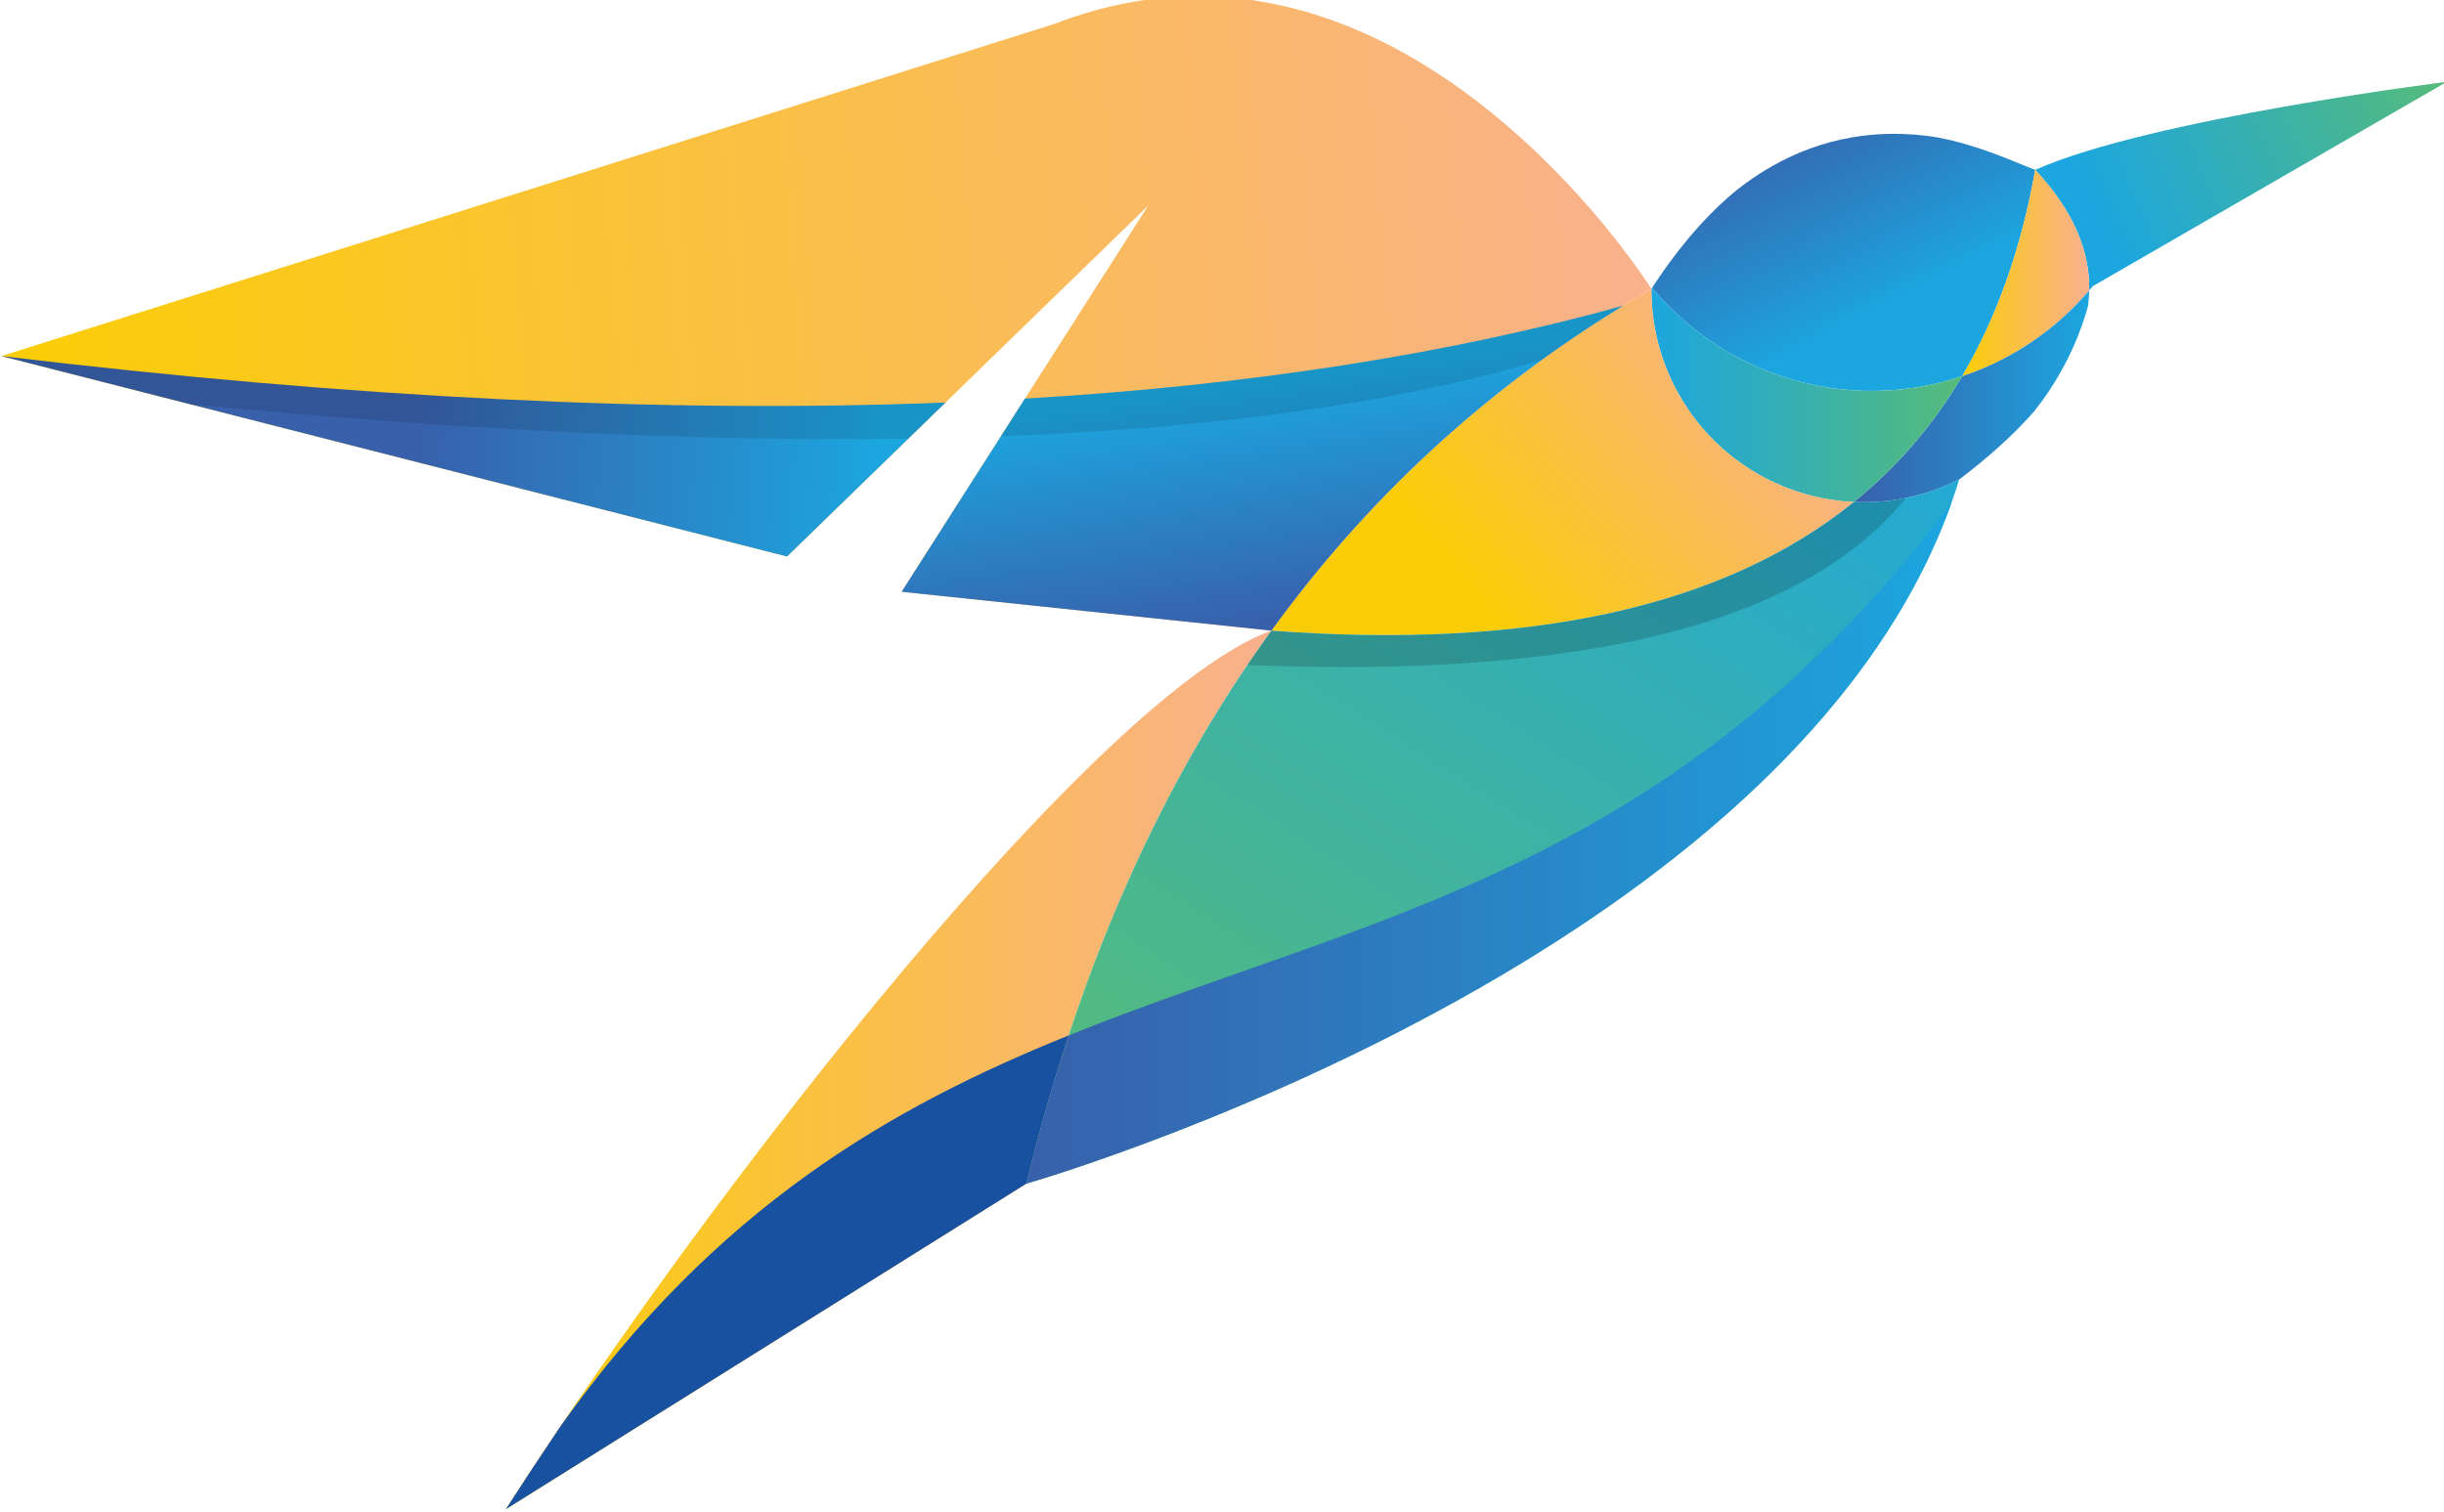 <?xml version="1.0" encoding="UTF-8" standalone="no"?>
<!-- Created with Inkscape (http://www.inkscape.org/) -->

<svg
   width="48.766mm"
   height="30.178mm"
   viewBox="0 0 48.766 30.178"
   version="1.1"
   id="svg770"
   inkscape:version="1.1.2 (0a00cf5339, 2022-02-04)"
   sodipodi:docname="logo_transparent_background.svg"
   xmlns:inkscape="http://www.inkscape.org/namespaces/inkscape"
   xmlns:sodipodi="http://sodipodi.sourceforge.net/DTD/sodipodi-0.dtd"
   xmlns="http://www.w3.org/2000/svg"
   xmlns:svg="http://www.w3.org/2000/svg">
  <sodipodi:namedview
     id="namedview772"
     pagecolor="#ffffff"
     bordercolor="#666666"
     borderopacity="1.0"
     inkscape:pageshadow="2"
     inkscape:pageopacity="0.0"
     inkscape:pagecheckerboard="0"
     inkscape:document-units="mm"
     showgrid="false"
     inkscape:zoom="0.77771465"
     inkscape:cx="91.936034"
     inkscape:cy="57.21893"
     inkscape:window-width="1278"
     inkscape:window-height="1411"
     inkscape:window-x="1280"
     inkscape:window-y="0"
     inkscape:window-maximized="1"
     inkscape:current-layer="layer1"
     fit-margin-top="0"
     fit-margin-left="0"
     fit-margin-right="0"
     fit-margin-bottom="0" />
  <defs
     id="defs767">
    <linearGradient
       x1="0"
       y1="0"
       x2="1"
       y2="0"
       gradientUnits="userSpaceOnUse"
       gradientTransform="matrix(43.278,0,0,-43.278,151.896,278.992)"
       spreadMethod="pad"
       id="linearGradient165">
      <stop
         style="stop-opacity:1;stop-color:#fbcd09"
         offset="0"
         id="stop161" />
      <stop
         style="stop-opacity:1;stop-color:#f9b08e"
         offset="1"
         id="stop163" />
    </linearGradient>
    <linearGradient
       x1="0"
       y1="0"
       x2="1"
       y2="0"
       gradientUnits="userSpaceOnUse"
       gradientTransform="matrix(19.541,8.468,8.468,-19.541,241.699,327.264)"
       spreadMethod="pad"
       id="linearGradient185">
      <stop
         style="stop-opacity:1;stop-color:#1ca6df"
         offset="0"
         id="stop181" />
      <stop
         style="stop-opacity:1;stop-color:#56bb7a"
         offset="1"
         id="stop183" />
    </linearGradient>
    <linearGradient
       x1="0"
       y1="0"
       x2="1"
       y2="0"
       gradientUnits="userSpaceOnUse"
       gradientTransform="matrix(-5.89,11.412,11.412,5.89,229.876,321.985)"
       spreadMethod="pad"
       id="linearGradient205">
      <stop
         style="stop-opacity:1;stop-color:#1ca6df"
         offset="0"
         id="stop201" />
      <stop
         style="stop-opacity:1;stop-color:#3860ab"
         offset="1"
         id="stop203" />
    </linearGradient>
    <linearGradient
       x1="0"
       y1="0"
       x2="1"
       y2="0"
       gradientUnits="userSpaceOnUse"
       gradientTransform="matrix(7.189,0,0,-7.189,234.211,324.046)"
       spreadMethod="pad"
       id="linearGradient225">
      <stop
         style="stop-opacity:1;stop-color:#fbcd09"
         offset="0"
         id="stop221" />
      <stop
         style="stop-opacity:1;stop-color:#f9b08e"
         offset="1"
         id="stop223" />
    </linearGradient>
    <linearGradient
       x1="0"
       y1="0"
       x2="1"
       y2="0"
       gradientUnits="userSpaceOnUse"
       gradientTransform="matrix(13.304,0,0,-13.304,228.095,317.076)"
       spreadMethod="pad"
       id="linearGradient245">
      <stop
         style="stop-opacity:1;stop-color:#3860ab"
         offset="0"
         id="stop241" />
      <stop
         style="stop-opacity:1;stop-color:#1ca6df"
         offset="1"
         id="stop243" />
    </linearGradient>
    <linearGradient
       x1="0"
       y1="0"
       x2="1"
       y2="0"
       gradientUnits="userSpaceOnUse"
       gradientTransform="matrix(17.558,0,0,-17.558,216.653,317.159)"
       spreadMethod="pad"
       id="linearGradient265">
      <stop
         style="stop-opacity:1;stop-color:#1ca6df"
         offset="0"
         id="stop261" />
      <stop
         style="stop-opacity:1;stop-color:#56bb7a"
         offset="1"
         id="stop263" />
    </linearGradient>
    <linearGradient
       x1="0"
       y1="0"
       x2="1"
       y2="0"
       gradientUnits="userSpaceOnUse"
       gradientTransform="matrix(17.068,13.998,13.998,-17.068,207.343,305.411)"
       spreadMethod="pad"
       id="linearGradient285">
      <stop
         style="stop-opacity:1;stop-color:#fbcd09"
         offset="0"
         id="stop281" />
      <stop
         style="stop-opacity:1;stop-color:#f9b08e"
         offset="1"
         id="stop283" />
    </linearGradient>
    <linearGradient
       x1="0"
       y1="0"
       x2="1"
       y2="0"
       gradientUnits="userSpaceOnUse"
       gradientTransform="matrix(35.142,54.297,54.297,-35.142,191.37,271.127)"
       spreadMethod="pad"
       id="linearGradient305">
      <stop
         style="stop-opacity:1;stop-color:#56bb7a"
         offset="0"
         id="stop301" />
      <stop
         style="stop-opacity:1;stop-color:#1ca6df"
         offset="1"
         id="stop303" />
    </linearGradient>
    <linearGradient
       x1="0"
       y1="0"
       x2="1"
       y2="0"
       gradientUnits="userSpaceOnUse"
       gradientTransform="matrix(93.067,6.629,6.629,-93.067,125.468,316.974)"
       spreadMethod="pad"
       id="linearGradient325">
      <stop
         style="stop-opacity:1;stop-color:#fbcd09"
         offset="0"
         id="stop321" />
      <stop
         style="stop-opacity:1;stop-color:#f9b08e"
         offset="1"
         id="stop323" />
    </linearGradient>
    <linearGradient
       x1="0"
       y1="0"
       x2="1"
       y2="0"
       gradientUnits="userSpaceOnUse"
       gradientTransform="matrix(-1.882,13.376,13.376,1.882,196.023,304.439)"
       spreadMethod="pad"
       id="linearGradient345">
      <stop
         style="stop-opacity:1;stop-color:#3860ab"
         offset="0"
         id="stop341" />
      <stop
         style="stop-opacity:1;stop-color:#1ca6df"
         offset="1"
         id="stop343" />
    </linearGradient>
    <linearGradient
       x1="0"
       y1="0"
       x2="1"
       y2="0"
       gradientUnits="userSpaceOnUse"
       gradientTransform="matrix(26.21,-1.601,-1.601,-26.21,146.834,313.927)"
       spreadMethod="pad"
       id="linearGradient365">
      <stop
         style="stop-opacity:1;stop-color:#3860ab"
         offset="0"
         id="stop361" />
      <stop
         style="stop-opacity:1;stop-color:#1ca6df"
         offset="1"
         id="stop363" />
    </linearGradient>
    <clipPath
       clipPathUnits="userSpaceOnUse"
       id="clipPath375">
      <path
         d="M 0,595.276 H 595.276 V 0 H 0 Z"
         id="path373" />
    </clipPath>
    <clipPath
       clipPathUnits="userSpaceOnUse"
       id="clipPath383">
      <path
         d="m 123.384,322.199 h 91.67 v -7.544 h -91.67 z"
         id="path381" />
    </clipPath>
    <clipPath
       clipPathUnits="userSpaceOnUse"
       id="clipPath399">
      <path
         d="m 193.811,311.328 h 37.22 v -9.557 h -37.22 z"
         id="path397" />
    </clipPath>
    <linearGradient
       x1="0"
       y1="0"
       x2="1"
       y2="0"
       gradientUnits="userSpaceOnUse"
       gradientTransform="matrix(52.292,0,0,-52.292,181.324,291.815)"
       spreadMethod="pad"
       id="linearGradient429">
      <stop
         style="stop-opacity:1;stop-color:#3860ab"
         offset="0"
         id="stop425" />
      <stop
         style="stop-opacity:1;stop-color:#1ca6df"
         offset="1"
         id="stop427" />
    </linearGradient>
  </defs>
  <g
     inkscape:label="Layer 1"
     inkscape:groupmode="layer"
     id="layer1"
     transform="translate(-80.571,-133.411)">
    <g
       id="g149"
       transform="matrix(0.353,0,0,-0.353,37.044,253.249)">
      <g
         id="g151">
        <g
           id="g157">
          <g
             id="g159">
            <path
               d="m 151.896,254.155 29.428,18.41 c 2.964,12.202 7.58,22.623 13.85,31.265 v 0 c -9.671,-3.478 -31.264,-30.987 -43.278,-49.675"
               style="fill:url(#linearGradient165);stroke:none"
               id="path167" />
          </g>
        </g>
      </g>
    </g>
    <g
       id="g169"
       transform="matrix(0.353,0,0,-0.353,37.044,253.249)">
      <g
         id="g171">
        <g
           id="g177">
          <g
             id="g179">
            <path
               d="m 238.347,329.882 c 2.08,-2.231 3.097,-4.504 3.052,-6.819 v 0 c 0.067,0.079 0.135,0.16 0.201,0.241 v 0 l 20.017,11.556 c 0,0 -16.789,-2.091 -23.27,-4.978"
               style="fill:url(#linearGradient185);stroke:none"
               id="path187" />
          </g>
        </g>
      </g>
    </g>
    <g
       id="g189"
       transform="matrix(0.353,0,0,-0.353,37.044,253.249)">
      <g
         id="g191">
        <g
           id="g197">
          <g
             id="g199">
            <path
               d="m 221.436,328.709 c -1.589,-1.312 -3.186,-3.099 -4.742,-5.494 v 0 c 2.948,-3.555 7.295,-5.69 11.947,-5.826 v 0 c 1.914,-0.055 3.797,0.23 5.571,0.821 v 0 c 1.966,3.324 3.345,7.215 4.135,11.672 v 0 c -1.085,0.393 -3.074,1.376 -5.581,1.844 v 0 c -0.814,0.129 -1.615,0.193 -2.4,0.193 v 0 c -3.284,0 -6.3,-1.118 -8.93,-3.21"
               style="fill:url(#linearGradient205);stroke:none"
               id="path207" />
          </g>
        </g>
      </g>
    </g>
    <g
       id="g209"
       transform="matrix(0.353,0,0,-0.353,37.044,253.249)">
      <g
         id="g211">
        <g
           id="g217">
          <g
             id="g219">
            <path
               d="m 234.212,318.21 c 2.763,0.921 5.257,2.583 7.187,4.853 v 0 c 0.045,2.315 -0.972,4.588 -3.052,6.819 v 0 c -0.79,-4.457 -2.169,-8.348 -4.135,-11.672"
               style="fill:url(#linearGradient225);stroke:none"
               id="path227" />
          </g>
        </g>
      </g>
    </g>
    <g
       id="g229"
       transform="matrix(0.353,0,0,-0.353,37.044,253.249)">
      <g
         id="g231">
        <g
           id="g237">
          <g
             id="g239">
            <path
               d="m 234.212,318.21 c -1.634,-2.76 -3.672,-5.129 -6.117,-7.108 v 0 c 2.029,-0.094 4.083,0.328 5.955,1.274 v 0 c 1.71,1.295 3.123,2.577 4.236,3.848 v 0 c 1.199,1.516 2.361,3.491 3.045,5.955 v 0 c 0.039,0.295 0.062,0.59 0.068,0.884 v 0 c -1.93,-2.27 -4.424,-3.932 -7.187,-4.853"
               style="fill:url(#linearGradient245);stroke:none"
               id="path247" />
          </g>
        </g>
      </g>
    </g>
    <g
       id="g249"
       transform="matrix(0.353,0,0,-0.353,37.044,253.249)">
      <g
         id="g251">
        <g
           id="g257">
          <g
             id="g259">
            <path
               d="m 216.653,323.15 c -0.023,-4.177 2.128,-8.065 5.679,-10.264 v 0 c 1.766,-1.094 3.753,-1.691 5.763,-1.784 v 0 c 2.445,1.979 4.483,4.348 6.117,7.108 v 0 c -1.774,-0.591 -3.657,-0.876 -5.571,-0.821 v 0 c -4.652,0.136 -8.999,2.271 -11.947,5.826 v 0 c -0.014,-0.021 -0.027,-0.043 -0.041,-0.065"
               style="fill:url(#linearGradient265);stroke:none"
               id="path267" />
          </g>
        </g>
      </g>
    </g>
    <g
       id="g269"
       transform="matrix(0.353,0,0,-0.353,37.044,253.249)">
      <g
         id="g271">
        <g
           id="g277">
          <g
             id="g279">
            <path
               d="m 195.174,303.83 c 14.619,-1.084 25.592,1.339 32.921,7.272 v 0 c -2.01,0.093 -3.997,0.69 -5.763,1.784 v 0 c -3.551,2.199 -5.702,6.087 -5.679,10.264 v 0 c -8.556,-4.937 -15.716,-11.377 -21.479,-19.32"
               style="fill:url(#linearGradient285);stroke:none"
               id="path287" />
          </g>
        </g>
      </g>
    </g>
    <g
       id="g289"
       transform="matrix(0.353,0,0,-0.353,37.044,253.249)">
      <g
         id="g291">
        <g
           id="g297">
          <g
             id="g299">
            <path
               d="m 228.095,311.102 c -7.329,-5.933 -18.302,-8.356 -32.921,-7.272 v 0 c -6.27,-8.642 -10.886,-19.063 -13.85,-31.265 v 0 c 0,0 13.431,3.842 26.904,11.813 v 0 c 11.022,6.52 22.072,15.8 25.822,27.998 v 0 c -1.872,-0.946 -3.926,-1.368 -5.955,-1.274"
               style="fill:url(#linearGradient305);stroke:none"
               id="path307" />
          </g>
        </g>
      </g>
    </g>
    <g
       id="g309"
       transform="matrix(0.353,0,0,-0.353,37.044,253.249)">
      <g
         id="g311">
        <g
           id="g317">
          <g
             id="g319">
            <path
               d="m 182.924,338.139 -59.539,-18.786 44.407,-11.332 20.42,19.845 -13.941,-21.839 20.903,-2.197 c 5.763,7.943 12.923,14.383 21.479,19.32 v 0 c 0,0 -0.207,0.331 -0.606,0.899 v 0 c -2.422,3.453 -11.909,15.648 -25.027,15.649 v 0 c -2.569,0 -5.274,-0.467 -8.096,-1.559"
               style="fill:url(#linearGradient325);stroke:none"
               id="path327" />
          </g>
        </g>
      </g>
    </g>
    <g
       id="g329"
       transform="matrix(0.353,0,0,-0.353,37.044,253.249)">
      <g
         id="g331">
        <g
           id="g337">
          <g
             id="g339">
            <path
               d="m 181.241,316.947 -6.97,-10.92 20.903,-2.197 c 5.4,7.444 12.028,13.567 19.88,18.369 v 0 c -9.934,-2.755 -21.205,-4.506 -33.813,-5.252"
               style="fill:url(#linearGradient345);stroke:none"
               id="path347" />
          </g>
        </g>
      </g>
    </g>
    <g
       id="g349"
       transform="matrix(0.353,0,0,-0.353,37.044,253.249)">
      <g
         id="g351">
        <g
           id="g357">
          <g
             id="g359">
            <path
               d="m 167.792,308.021 8.957,8.704 c -15.792,-0.623 -33.58,0.252 -53.364,2.628 v 0 z"
               style="fill:url(#linearGradient365);stroke:none"
               id="path367" />
          </g>
        </g>
      </g>
    </g>
    <g
       id="g369"
       transform="matrix(0.353,0,0,-0.353,37.044,253.249)">
      <g
         id="g371"
         clip-path="url(#clipPath375)">
        <g
           id="g377">
          <g
             id="g379" />
          <g
             id="g391">
            <g
               clip-path="url(#clipPath383)"
               opacity="0.11"
               id="g389">
              <g
                 transform="translate(174.646,314.682)"
                 id="g387">
                <path
                   d="M 0,0 C -11.784,-0.172 -25.315,0.478 -40.599,1.951 L -51.262,4.672 C -31.477,2.295 -13.689,1.419 2.103,2.043 Z M 35.799,4.445 C 27.69,2.032 17.503,0.595 5.236,0.135 l 1.359,2.13 C 19.203,3.011 30.474,4.762 40.408,7.517 38.821,6.547 37.286,5.523 35.799,4.445"
                   style="fill:#000000;fill-opacity:1;fill-rule:evenodd;stroke:none"
                   id="path385" />
              </g>
            </g>
          </g>
        </g>
        <g
           id="g393">
          <g
             id="g395" />
          <g
             id="g407">
            <g
               clip-path="url(#clipPath399)"
               opacity="0.17"
               id="g405">
              <g
                 transform="translate(231.031,311.328)"
                 id="g403">
                <path
                   d="m 0,0 c -5.712,-7.066 -18.12,-10.214 -37.22,-9.443 0.446,0.658 0.9,1.306 1.364,1.945 14.618,-1.085 25.592,1.339 32.92,7.271 C -1.956,-0.271 -0.969,-0.197 0,0"
                   style="fill:#000000;fill-opacity:1;fill-rule:evenodd;stroke:none"
                   id="path401" />
              </g>
            </g>
          </g>
        </g>
        <g
           id="g409"
           transform="translate(183.71,280.943)">
          <path
             d="m 0,0 c -10.127,-4.089 -19.907,-9.742 -28.685,-22.042 -1.099,-1.629 -2.146,-3.218 -3.129,-4.746 l 29.428,18.41 C -1.684,-5.485 -0.889,-2.693 0,0"
             style="fill:#1751a0;fill-opacity:1;fill-rule:evenodd;stroke:none"
             id="path411" />
        </g>
      </g>
    </g>
    <g
       id="g413"
       transform="matrix(0.353,0,0,-0.353,37.044,253.249)">
      <g
         id="g415">
        <g
           id="g421">
          <g
             id="g423">
            <path
               d="m 183.711,280.942 c -0.889,-2.693 -1.684,-5.484 -2.387,-8.377 v 0 c 0,0 13.431,3.842 26.904,11.813 v 0 c 10.623,6.283 21.274,15.133 25.388,26.686 v 0 c -15.63,-20.901 -33.238,-23.392 -49.905,-30.122"
               style="fill:url(#linearGradient429);stroke:none"
               id="path431" />
          </g>
        </g>
      </g>
    </g>
  </g>
</svg>
